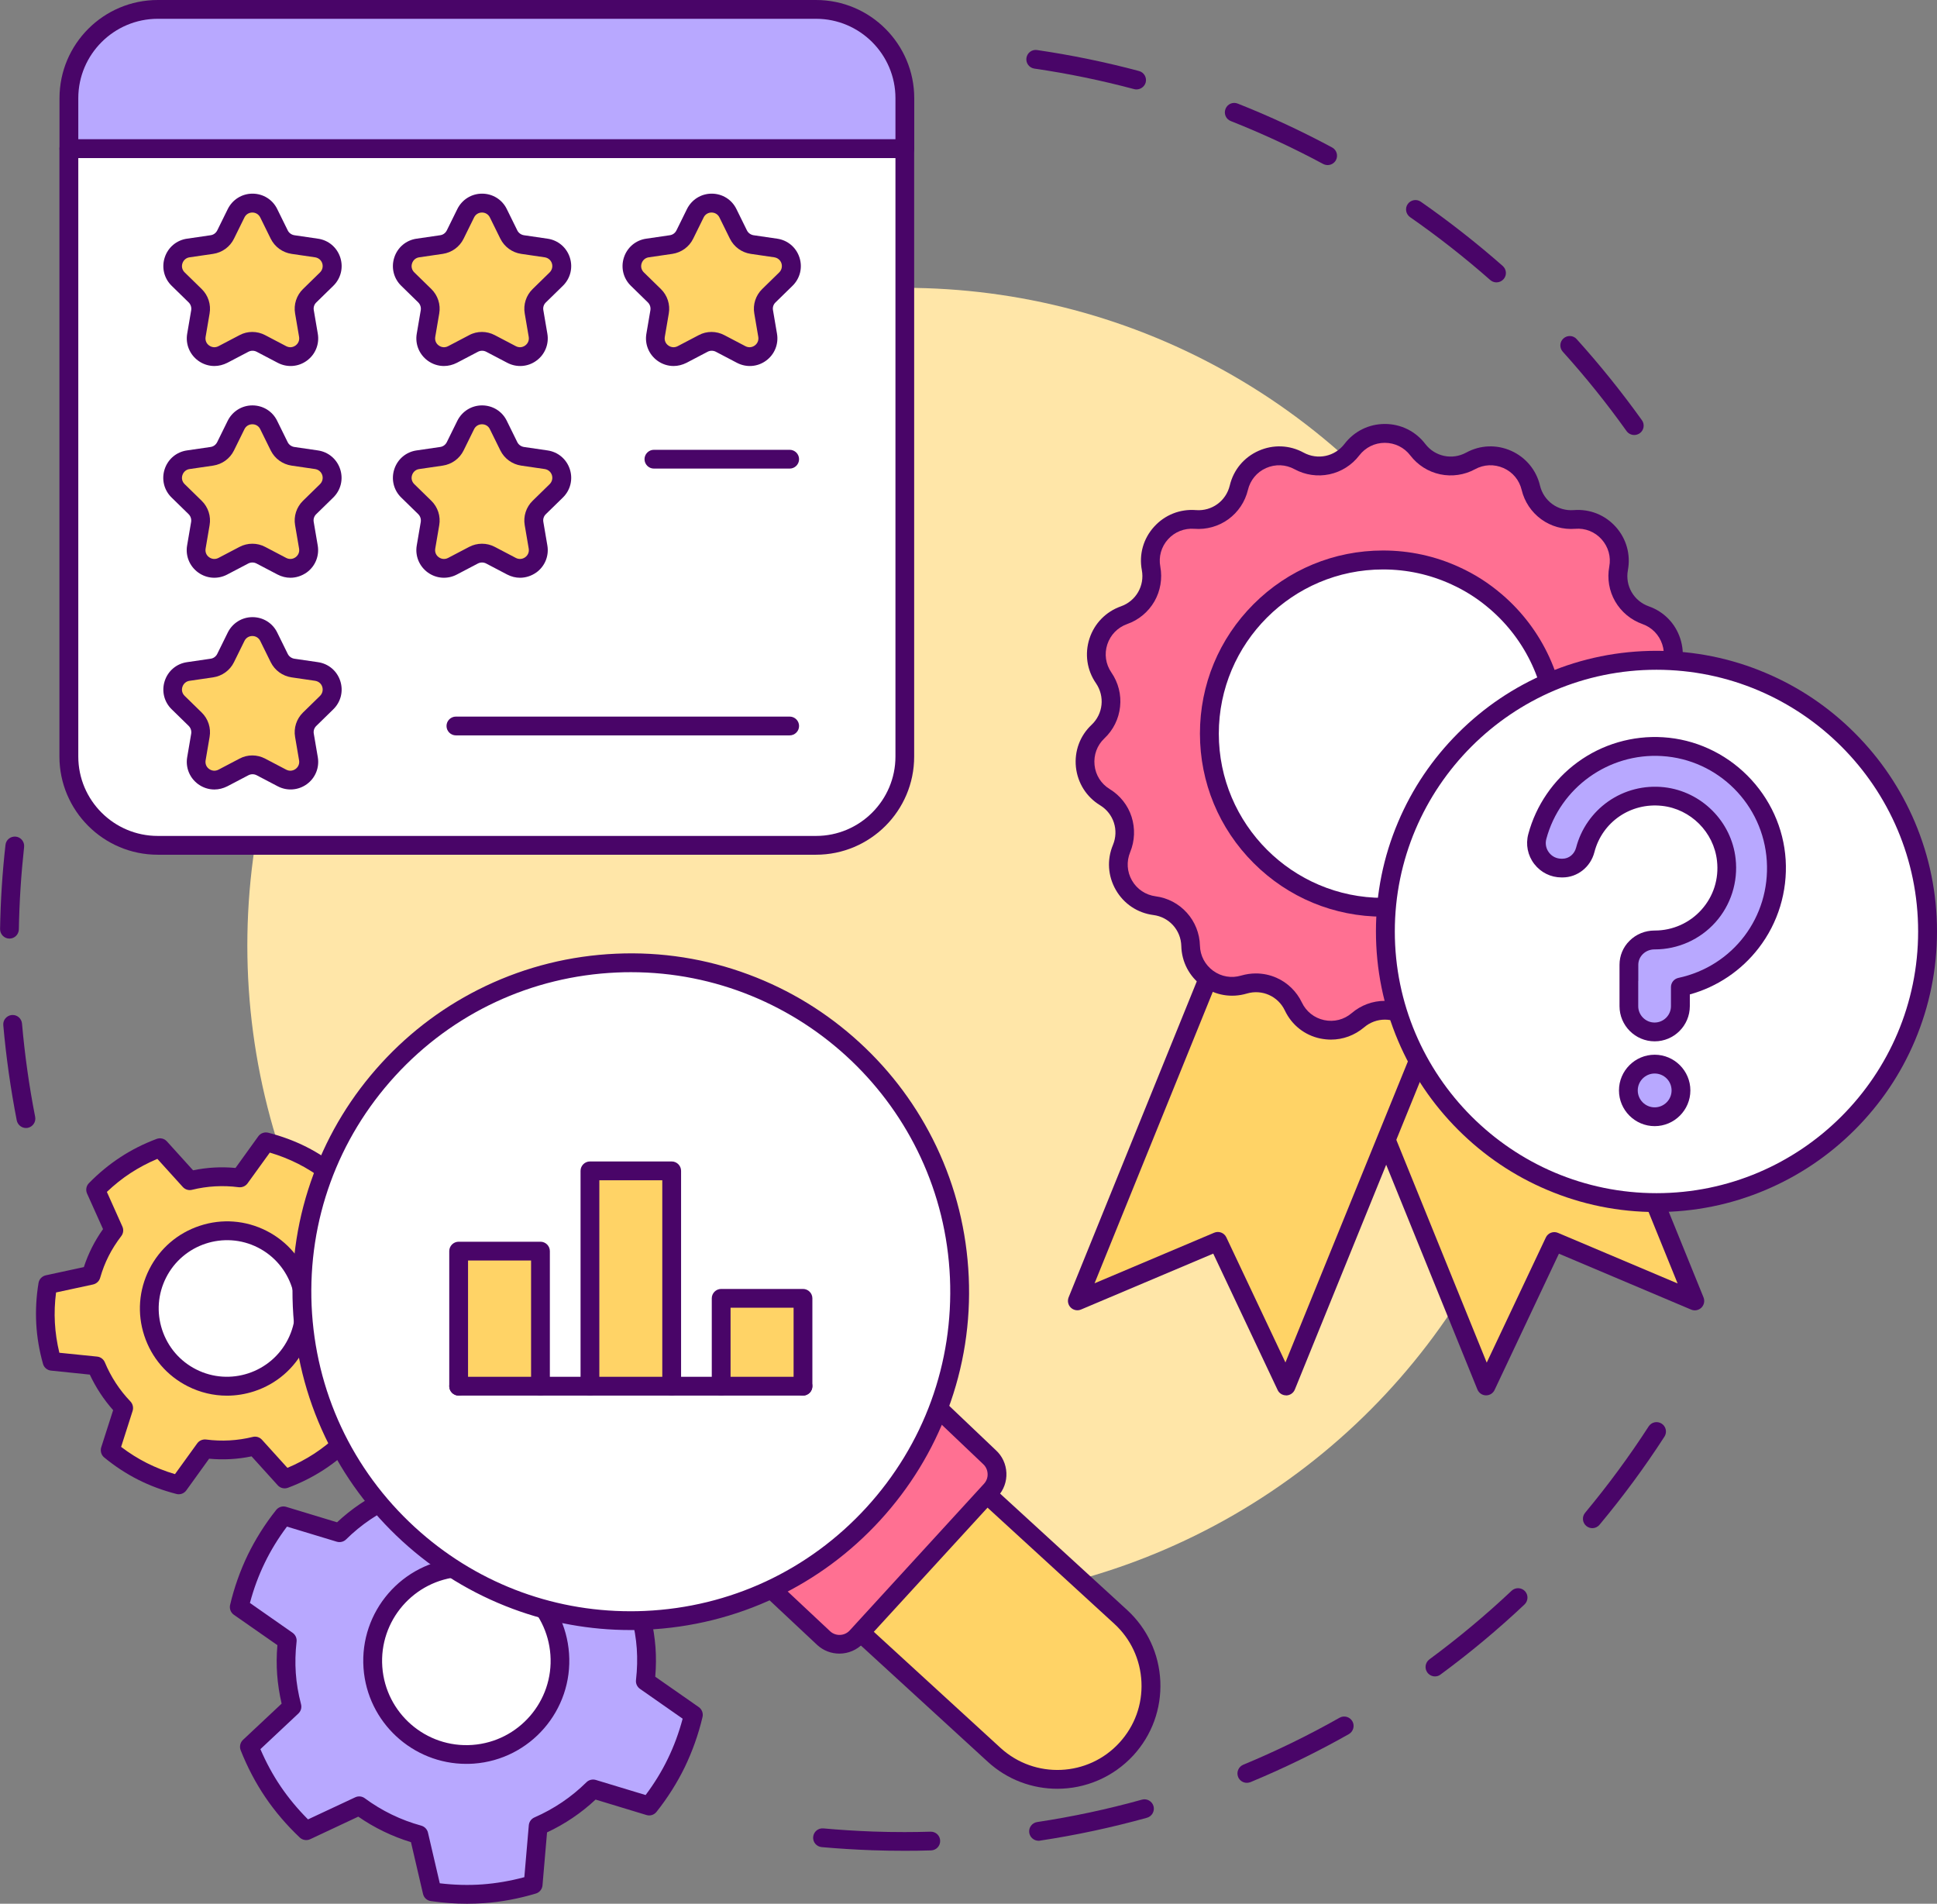 <?xml version="1.0" encoding="UTF-8"?><svg xmlns="http://www.w3.org/2000/svg" xmlns:xlink="http://www.w3.org/1999/xlink" height="2431.1" preserveAspectRatio="xMidYMid meet" version="1.0" viewBox="877.1 784.5 2474.0 2431.1" width="2474.0" zoomAndPan="magnify"><rect x="877.1" y="784.5" width="2474.0" height="2431.1" fill="#808080" stroke="none"/><g><g><g><g id="change1_30"><path d="M2964.4,1340c-3.7,0-7.4-1.7-9.8-5c-25.1-35.2-52.5-69.3-81.5-101.4c-4.4-4.9-4.1-12.5,0.9-16.9 c4.9-4.4,12.5-4.1,16.9,0.9c29.6,32.8,57.6,67.6,83.3,103.5c3.9,5.4,2.6,12.9-2.8,16.7C2969.2,1339.3,2966.8,1340,2964.4,1340z M2788.4,1145.1c-2.8,0-5.6-1-7.9-3c-32.5-28.6-66.9-55.6-102.4-80.3c-5.4-3.8-6.8-11.3-3-16.7c3.8-5.4,11.3-6.8,16.7-3 c36.2,25.2,71.4,52.8,104.6,82c5,4.4,5.5,12,1.1,16.9C2795.1,1143.7,2791.8,1145.1,2788.4,1145.1z M2572.8,995.3 c-1.9,0-3.9-0.5-5.7-1.4c-38.1-20.5-77.8-38.9-118-54.8c-6.2-2.4-9.2-9.4-6.7-15.6c2.4-6.2,9.4-9.2,15.6-6.7 c41,16.2,81.6,35.1,120.5,56c5.8,3.1,8,10.4,4.9,16.2C2581.2,993,2577.1,995.3,2572.8,995.3z M2328.7,898.7 c-1,0-2.1-0.1-3.1-0.4c-41.7-11.1-84.6-20-127.4-26.2c-6.6-1-11.1-7.1-10.1-13.6c1-6.6,7-11.1,13.6-10.1 c43.7,6.4,87.5,15.4,130.2,26.8c6.4,1.7,10.2,8.3,8.5,14.7C2338.9,895.1,2334,898.7,2328.7,898.7z" fill="#490568"/></g><g id="change1_15"><path d="M910.3,2225c-5.6,0-10.6-4-11.8-9.7c-7.8-40-13.6-80.9-17.2-121.6c-0.6-6.6,4.3-12.4,10.9-13 c6.6-0.6,12.4,4.3,13,10.9c3.5,39.9,9.1,79.9,16.8,119.1c1.3,6.5-3,12.8-9.5,14.1C911.8,2224.9,911.1,2225,910.3,2225z M889.2,1983.1c-0.1,0-0.1,0-0.2,0c-6.6-0.1-11.9-5.6-11.8-12.2c0.6-35.8,2.9-72,6.9-107.4c0.7-6.6,6.6-11.3,13.2-10.6 c6.6,0.7,11.3,6.7,10.6,13.2c-3.8,34.7-6.1,70.1-6.7,105.2C901,1977.9,895.7,1983.1,889.2,1983.1z" fill="#490568"/></g><g id="change1_27"><path d="M2032.5,3148c-13.8,0-27.8-0.2-41.6-0.7c-21.4-0.8-43.1-2.1-64.3-4c-6.6-0.6-11.5-6.4-10.9-13 c0.6-6.6,6.4-11.5,13-10.9c20.8,1.9,42,3.2,63,4c13.5,0.5,27.3,0.7,40.8,0.7c11,0,22.1-0.2,33.1-0.5c6.7-0.2,12.2,5,12.3,11.6 c0.2,6.6-5,12.1-11.6,12.3C2055,3147.9,2043.7,3148,2032.5,3148z M2203.6,3135.2c-5.8,0-11-4.3-11.9-10.2 c-1-6.6,3.5-12.7,10.1-13.7c45-6.8,90-16.4,133.8-28.6c6.4-1.8,13,2,14.8,8.3c1.8,6.4-2,13-8.3,14.8 c-44.7,12.4-90.7,22.3-136.6,29.2C2204.8,3135.2,2204.2,3135.2,2203.6,3135.2z M2469.6,3061.2c-4.7,0-9.2-2.8-11.1-7.4 c-2.5-6.1,0.4-13.1,6.5-15.7c42-17.4,83.4-37.6,123-60c5.8-3.3,13.1-1.2,16.4,4.5c3.3,5.8,1.2,13.1-4.5,16.4 c-40.5,22.9-82.7,43.5-125.6,61.3C2472.6,3060.9,2471.1,3061.2,2469.6,3061.2z M2709.9,2925.3c-3.7,0-7.3-1.7-9.7-4.9 c-3.9-5.3-2.8-12.8,2.5-16.8c36.6-27,72-56.5,105.1-87.7c4.8-4.5,12.4-4.3,17,0.5c4.5,4.8,4.3,12.4-0.5,17 c-33.8,31.9-69.9,62-107.3,89.5C2714.9,2924.6,2712.4,2925.3,2709.9,2925.3z M2910.9,2736c-2.7,0-5.4-0.9-7.7-2.8 c-5.1-4.2-5.8-11.8-1.5-16.9c29.1-35,56.4-72,81.1-110.2c3.6-5.6,11-7.2,16.6-3.6c5.6,3.6,7.2,11,3.6,16.6 c-25.2,39-53.1,76.8-82.9,112.5C2917.7,2734.5,2914.3,2736,2910.9,2736z" fill="#490568"/></g><g id="change2_1"><circle cx="2032.8" cy="1991.9" fill="#ffe6a8" r="839.8"/></g></g><g><g><g><g id="change3_13"><path d="M2873.3 2032.5L2932.6 2176.7 2962.9 2251.4 3041.8 2445.8 2862.3 2369.9 2775.2 2554.4 2590.4 2099.2z" fill="#ffd366"/></g><g id="change1_19"><path d="M2775.2,2566.4c-0.1,0-0.2,0-0.3,0c-4.8-0.1-9-3.1-10.8-7.5l-184.8-455.2c-2.5-6.1,0.5-13.1,6.6-15.6 c6.1-2.5,13.1,0.5,15.6,6.6l174.5,429.9l75.5-159.8c2.7-5.8,9.6-8.4,15.5-5.9l152.8,64.6l-98.4-242.3l-59.2-144.1 c-2.5-6.1,0.4-13.1,6.5-15.7c6.1-2.5,13.1,0.4,15.7,6.5l59.2,144.2l109.3,269.2c1.8,4.5,0.8,9.7-2.7,13.1 c-3.5,3.4-8.6,4.4-13.1,2.5l-168.9-71.4l-82.2,174.1C2784,2563.8,2779.8,2566.4,2775.2,2566.4z" fill="#490568"/></g></g><g><g id="change3_6"><path d="M2420.2 2033.9L2253.1 2445.8 2432.6 2369.9 2519.7 2554.4 2755.8 1974.1z" fill="#ffd366"/></g><g id="change1_8"><path d="M2519.7,2566.4c-4.6,0-8.9-2.7-10.8-6.9l-82.2-174.1l-168.9,71.4c-4.5,1.9-9.6,0.9-13.1-2.5 c-3.5-3.4-4.5-8.6-2.7-13.1l167.1-411.9c2.5-6.1,9.5-9.1,15.6-6.6c6.1,2.5,9.1,9.5,6.6,15.6l-156.2,385l152.8-64.6 c5.9-2.5,12.8,0.1,15.5,5.9l75.5,159.8l225.8-555.1c2.5-6.1,9.5-9.1,15.6-6.6c6.1,2.5,9.1,9.5,6.6,15.6L2530.9,2559 c-1.8,4.4-6,7.3-10.8,7.5C2520,2566.4,2519.8,2566.4,2519.7,2566.4z" fill="#490568"/></g></g><g><g id="change4_1"><path d="M2688,1358.8L2688,1358.8c15.9,20.8,44.5,26.8,67.5,14.3c30.7-16.7,68.8,0.3,76.9,34.2 c6.1,25.4,29.7,42.6,55.8,40.5c34.8-2.8,62.8,28.2,56.3,62.6v0c-4.8,25.7,9.8,51,34.5,59.7c32.9,11.6,45.8,51.3,26,80.1 c-14.8,21.5-11.8,50.6,7.2,68.6c25.4,24,21,65.5-8.8,83.7c-22.3,13.6-31.3,41.5-21.3,65.6c13.4,32.2-7.5,68.4-42.1,72.9 c-25.9,3.4-45.5,25.1-46.1,51.2v0c-0.9,34.9-34.6,59.5-68.1,49.5c-25-7.5-51.8,4.4-63,28.1c-15,31.5-55.8,40.2-82.3,17.5 c-19.8-17-49.1-17-69,0c-26.5,22.7-67.4,14-82.3-17.5c-11.2-23.6-38-35.5-63-28.1h0c-33.5,10-67.3-14.6-68.1-49.5v0 c-0.6-26.1-20.2-47.9-46.1-51.2c-34.6-4.5-55.5-40.7-42.1-72.9c10-24.1,1-52-21.3-65.6c-29.8-18.2-34.2-59.7-8.8-83.7 c19-18,22-47.1,7.2-68.6c-19.8-28.7-6.9-68.5,26-80.1c24.6-8.7,39.3-34,34.5-59.7v0c-6.4-34.3,21.5-65.4,56.3-62.6 c26,2.1,49.7-15.1,55.8-40.5c8.1-34,46.3-51,76.9-34.2c22.9,12.5,51.6,6.4,67.5-14.3C2625,1331,2666.7,1331,2688,1358.8z" fill="#ff7092"/></g><g id="change1_24"><path d="M2577.1,2112.1c-4.5,0-9.1-0.5-13.7-1.4c-20-4.2-36.4-17.2-45.2-35.7c-8.7-18.4-29.2-27.5-48.7-21.7 c-19.6,5.8-40.2,2.3-56.8-9.7c-16.5-12-26.3-30.6-26.8-51c-0.5-20.3-15.5-37-35.7-39.6c-20.2-2.6-37.7-14.3-47.9-32 c-10.2-17.7-11.6-38.6-3.7-57.5c7.8-18.8,0.9-40.1-16.5-50.7c-17.4-10.6-28.6-28.4-30.8-48.7c-2.1-20.3,5.1-40,20-54 c14.8-14,17.1-36.3,5.6-53.1c-11.6-16.8-14.6-37.6-8.3-57c6.3-19.4,21-34.4,40.2-41.2c19.2-6.8,30.4-26.2,26.7-46.2 c-3.8-20.1,1.9-40.3,15.6-55.4c13.7-15.2,33.2-22.9,53.5-21.3c20.3,1.6,38.4-11.6,43.2-31.4c4.7-19.9,18.1-36,36.8-44.3 c18.6-8.3,39.6-7.5,57.5,2.3c17.9,9.7,39.8,5.1,52.2-11.1c12.4-16.2,31.2-25.5,51.6-25.5c20.4,0,39.2,9.3,51.6,25.5 c12.4,16.2,34.3,20.8,52.2,11.1c17.9-9.8,38.9-10.6,57.5-2.3c18.6,8.3,32.1,24.5,36.8,44.3c4.7,19.8,22.9,33,43.2,31.4 c20.4-1.6,39.8,6.1,53.5,21.3c13.7,15.2,19.3,35.4,15.6,55.4c-3.7,20,7.5,39.4,26.7,46.2c19.3,6.8,33.9,21.8,40.2,41.2 c6.3,19.4,3.3,40.2-8.3,57c-11.6,16.8-9.2,39.1,5.6,53.1c14.8,14,22.1,33.7,20,54c-2.1,20.3-13.3,38-30.8,48.7 c-17.4,10.6-24.3,31.9-16.5,50.7c7.8,18.8,6.5,39.8-3.7,57.5c-10.2,17.7-27.7,29.3-47.9,32c-20.2,2.6-35.2,19.3-35.7,39.6 c-0.5,20.4-10.3,39-26.8,51c-16.5,12-37.2,15.5-56.8,9.7c-19.5-5.8-40,3.3-48.7,21.7c-8.8,18.4-25.2,31.4-45.2,35.7 c-20,4.2-40.3-0.9-55.8-14.2c-15.5-13.2-37.9-13.2-53.3,0C2607.2,2106.7,2592.4,2112.1,2577.1,2112.1z M2481.2,2027.6 c9,0,18.1,1.9,26.4,5.6c14.2,6.3,25.6,17.5,32.3,31.5c5.5,11.6,15.9,19.8,28.5,22.5c12.6,2.7,25.4-0.6,35.2-9 c11.8-10.1,26.8-15.6,42.3-15.6c15.5,0,30.5,5.6,42.3,15.6c9.8,8.4,22.6,11.6,35.2,9c12.6-2.7,23-10.9,28.5-22.5 c6.6-14,18.1-25.2,32.3-31.5s30.1-7.3,45-2.9c12.3,3.7,25.4,1.4,35.8-6.1c10.4-7.6,16.6-19.3,16.9-32.2 c0.4-15.5,6.3-30.4,16.7-41.9c10.4-11.5,24.5-19,39.9-21c12.8-1.7,23.8-9,30.2-20.2c6.4-11.1,7.3-24.4,2.3-36.2 c-6-14.3-6.6-30.3-1.8-45.1c4.8-14.7,14.7-27.3,27.9-35.4c11-6.7,18.1-17.9,19.4-30.7c1.3-12.8-3.2-25.2-12.6-34.1 c-11.3-10.7-18.4-25-20-40.4c-1.6-15.4,2.3-30.9,11.1-43.7c7.3-10.6,9.2-23.7,5.2-35.9c-4-12.2-13.2-21.7-25.4-26 c-14.6-5.2-26.9-15.4-34.7-28.8c-7.8-13.4-10.4-29.2-7.6-44.4c2.4-12.7-1.2-25.4-9.8-35s-20.9-14.5-33.7-13.4 c-15.5,1.2-30.9-3.1-43.4-12.2c-12.5-9.1-21.4-22.4-25-37.5c-3-12.5-11.4-22.7-23.2-27.9c-11.8-5.2-25-4.7-36.3,1.5 c-13.6,7.4-29.5,9.7-44.6,6.5c-15.2-3.2-28.7-11.8-38.1-24.1c0,0,0,0,0,0c-7.8-10.2-19.7-16.1-32.6-16.1s-24.7,5.9-32.6,16.1 c-9.4,12.3-23,20.9-38.1,24.1c-15.2,3.2-31,0.9-44.6-6.5c-11.3-6.2-24.5-6.7-36.3-1.5c-11.8,5.2-20.2,15.4-23.2,27.9 c-3.6,15.1-12.5,28.4-25,37.5s-28,13.4-43.4,12.2c-12.8-1-25.1,3.9-33.7,13.4c-8.6,9.6-12.2,22.3-9.8,35 c2.8,15.2,0.1,31-7.6,44.4c-7.8,13.4-20.1,23.7-34.7,28.8c-12.1,4.3-21.4,13.8-25.4,26c-4,12.2-2.1,25.3,5.2,35.9 c8.8,12.8,12.8,28.3,11.1,43.7c-1.6,15.4-8.7,29.8-20,40.4c-9.4,8.8-13.9,21.3-12.6,34.1c1.3,12.8,8.4,24,19.4,30.7 c13.2,8.1,23.2,20.6,27.9,35.4s4.1,30.7-1.8,45.1c-4.9,11.9-4.1,25.1,2.3,36.2c6.4,11.1,17.4,18.5,30.2,20.2 c15.4,2,29.5,9.4,39.9,21c10.4,11.5,16.3,26.4,16.7,41.9c0.3,12.9,6.5,24.6,16.9,32.2c10.4,7.6,23.5,9.8,35.8,6.1 C2468.7,2028.5,2474.9,2027.6,2481.2,2027.6z" fill="#490568"/></g></g><g><g id="change5_8"><path d="M2787.8,1553c47.4,40.7,77.4,101,77.4,168.4c0,122.5-99.3,221.7-221.7,221.7 c-122.5,0-221.7-99.3-221.7-221.7c0-122.5,99.3-221.7,221.7-221.7c32.9,0,64.1,7.2,92.2,20 C2755.2,1528.6,2771.6,1539.1,2787.8,1553z" fill="#fff"/></g><g id="change1_17"><path d="M2643.5,1955.1c-62.4,0-121.1-24.3-165.3-68.5c-44.1-44.1-68.5-102.8-68.5-165.3 c0-62.4,24.3-121.1,68.5-165.3c44.1-44.1,102.8-68.5,165.3-68.5c33.9,0,66.6,7.1,97.2,21.1c20.4,9.3,37.8,20.5,54.9,35.1l0,0 c51.9,44.5,81.6,109.2,81.6,177.5c0,62.4-24.3,121.1-68.5,165.3C2764.7,1930.8,2706,1955.1,2643.5,1955.1z M2643.5,1511.7 c-115.6,0-209.7,94.1-209.7,209.7c0,115.6,94.1,209.7,209.7,209.7s209.7-94.1,209.7-209.7c0-61.3-26.7-119.3-73.2-159.2l0,0 c-15.3-13.1-31-23.2-49.2-31.5C2703.3,1518.1,2674,1511.7,2643.5,1511.7z" fill="#490568"/></g></g></g><g><g><g id="change5_1"><path d="M3339.1,1974.1c0,191.2-155,346.2-346.2,346.2c-191.2,0-346.2-155-346.2-346.2 c0-191.2,155-346.2,346.2-346.2C3184,1627.8,3339.1,1782.8,3339.1,1974.1L3339.1,1974.1z" fill="#fff"/></g><g id="change1_1"><path d="M2992.8,2332.3c-48.4,0-95.3-9.5-139.4-28.2c-42.7-18-81-43.9-113.9-76.8c-32.9-32.9-58.7-71.2-76.8-113.9 c-18.7-44.2-28.2-91.1-28.2-139.5c0-48.4,9.5-95.3,28.2-139.4c18-42.7,43.9-81,76.8-113.9c32.9-32.9,71.2-58.7,113.9-76.8 c44.2-18.7,91.1-28.2,139.4-28.2s95.3,9.5,139.4,28.2c42.7,18,81,43.9,113.9,76.8c32.9,32.9,58.7,71.2,76.8,113.9 c18.7,44.2,28.2,91.1,28.2,139.4c0,48.4-9.5,95.3-28.2,139.5c-18,42.7-43.9,81-76.8,113.9s-71.2,58.7-113.9,76.8 C3088.1,2322.8,3041.2,2332.3,2992.8,2332.3z M2992.8,1639.8c-184.3,0-334.2,149.9-334.2,334.2 c0,184.3,149.9,334.2,334.2,334.2c184.3,0,334.2-149.9,334.2-334.2C3327.1,1789.8,3177.1,1639.8,2992.8,1639.8z" fill="#490568"/></g></g><g><g id="change6_3"><path d="M3024.1,2177c0,18.6-15,33.6-33.6,33.6s-33.6-15-33.6-33.6c0-18.6,15-33.6,33.6-33.6 S3024.1,2158.4,3024.1,2177z" fill="#b8a8ff"/></g><g id="change1_10"><path d="M2990.5,2222.6c-25.1,0-45.6-20.5-45.6-45.6c0-25.1,20.5-45.6,45.6-45.6s45.6,20.5,45.6,45.6 C3036.1,2202.1,3015.6,2222.6,2990.5,2222.6z M2990.5,2155.4c-11.9,0-21.6,9.7-21.6,21.6c0,11.9,9.7,21.6,21.6,21.6 c11.9,0,21.6-9.7,21.6-21.6C3012.1,2165,3002.4,2155.4,2990.5,2155.4z" fill="#490568"/></g></g><g><g id="change6_2"><path d="M3145.8,1883.1c-4.8-77.4-67.8-140.4-145.2-145.2c-76.2-4.7-141.5,45.5-160,114.8 c-5.5,20.3,9.9,40.3,30.9,40.3h1.2c13.9,0,25.6-9.7,29.1-23.2c11.1-42.7,52.2-73.3,99.4-68.1c42.1,4.6,76.2,38.8,80.8,80.8 c6.1,55.4-37.1,102.3-91.3,102.3h-0.3c-18-0.1-32.8,13.8-32.8,31.8v20.4h0v32.3c0,18.2,14.7,32.9,32.9,32.9 c18.2,0,32.9-14.7,32.9-32.9v-24.4C3096.6,2029.2,3150.7,1962,3145.8,1883.1z" fill="#b8a8ff"/></g><g id="change1_23"><path d="M2990.5,2114.3c-24.8,0-44.9-20.2-44.9-44.9V2037c0-0.1,0-0.3,0-0.4v-20c0-11.6,4.5-22.5,12.8-30.7 c8.5-8.5,19.9-13.1,32.1-13.1h0.3c22.7,0,44.4-9.7,59.5-26.6c15.3-17.1,22.4-39.3,19.8-62.4c-4-36.6-33.6-66.2-70.2-70.2 c-40-4.4-76.4,20.5-86.4,59.2c-4.9,19-21.7,32.2-40.7,32.2h-1.2c-13.8,0-26.5-6.3-34.9-17.2c-8.4-10.9-11.2-24.9-7.6-38.2 c9.8-36.6,32.1-69.2,62.9-91.7c31.4-23,70.3-34.4,109.4-31.9c40.3,2.5,78.5,19.9,107.5,48.9s46.4,67.2,48.9,107.5c0,0,0,0,0,0 c2.5,40.6-9.7,80.7-34.4,112.7c-22.2,28.9-53.2,49.7-88,59.3v15C3035.4,2094.1,3015.3,2114.3,2990.5,2114.3z M2969.5,2037.5 v31.9c0,11.5,9.4,20.9,20.9,20.9s20.9-9.4,20.9-20.9v-24.4c0-5.7,4-10.5,9.5-11.7c69.9-15,117.4-77.8,112.9-149.4l0,0 c-4.5-71.9-62-129.5-133.9-133.9c-68-4.2-130.1,40.3-147.7,105.9c-1.6,6.1-0.4,12.4,3.5,17.4c3.8,5,9.6,7.8,15.9,7.8h1.2 c8.2,0,15.3-5.7,17.5-14.3c6.2-23.7,20.7-44.6,40.9-58.8c20.7-14.5,46-21,71.4-18.2c47.7,5.3,86.2,43.7,91.4,91.4 c3.3,29.5-6.1,59.1-25.8,81.1c-19.7,22-47.9,34.6-77.4,34.6h-0.3c0,0-0.1,0-0.1,0c-5.8,0-11.1,2.2-15,6.1 c-3.7,3.7-5.7,8.5-5.7,13.7v20.4C2969.6,2037.2,2969.6,2037.3,2969.5,2037.5z" fill="#490568"/></g></g></g></g><g><g><g><g id="change6_4"><path d="M1243,2921.9c-1-14.4-0.6-28.6,1-42.5l-61.3-42.8c4.9-20.8,12-41.4,21.7-61.4c9.7-20,21.5-38.3,34.8-55.1 l71.6,21.7c20-19.8,43.7-35.9,70.1-47.4l6.4-74.6c20.5-6.1,41.8-10.3,64-11.9c22.2-1.6,43.9-0.5,65.1,2.6l17,72.9 c27.7,7.6,53.5,20.1,76.1,36.9l67.8-31.7c15.5,14.7,29.8,31.1,42.3,49.5c12.5,18.4,22.4,37.8,30.3,57.6l-54.6,51.1 c3.5,13.5,6,27.5,7.1,41.9c1,14.4,0.6,28.6-1,42.5l61.3,42.8c-4.9,20.8-12,41.4-21.7,61.4c-9.7,20-21.5,38.3-34.8,55.1 l-71.6-21.7c-20,19.8-43.7,35.9-70.1,47.4l-6.4,74.6c-20.5,6.1-41.8,10.3-64,11.9c-22.2,1.6-43.9,0.5-65.1-2.6l-17-72.9 c-27.7-7.6-53.5-20.1-76.1-36.9l-67.8,31.7c-15.5-14.7-29.8-31.1-42.3-49.5c-12.5-18.4-22.4-37.8-30.3-57.6l54.6-51.1 C1246.5,2950.3,1244,2936.4,1243,2921.9z" fill="#b8a8ff"/></g><g id="change1_20"><path d="M1473.6,3215.6c-15.3,0-30.8-1.1-46.3-3.4c-4.9-0.7-8.8-4.3-9.9-9.1l-15.4-66.1 c-24.1-7.4-46.7-18.3-67.3-32.6l-61.4,28.8c-4.5,2.1-9.8,1.2-13.3-2.1c-16.8-15.9-31.6-33.2-44-51.5 c-12.4-18.3-23-38.5-31.5-60c-1.8-4.6-0.6-9.8,2.9-13.2l49.4-46.3c-2.9-12.6-4.8-25-5.7-37.1l0,0c-0.9-12.1-0.8-24.7,0.3-37.6 l-55.6-38.8c-4-2.8-5.9-7.8-4.8-12.6c5.3-22.5,13-44,22.6-63.9c9.7-19.9,21.8-39.2,36.2-57.3c3.1-3.9,8.2-5.5,12.9-4l64.9,19.7 c18.3-17.1,39.1-31.2,62-41.9l5.8-67.6c0.4-4.9,3.8-9.1,8.5-10.5c22.1-6.6,44.5-10.8,66.6-12.3c22.1-1.6,44.8-0.7,67.7,2.7 c4.9,0.7,8.8,4.3,9.9,9.1l15.4,66.1c24.1,7.4,46.7,18.3,67.3,32.6l61.4-28.8c4.5-2.1,9.8-1.2,13.3,2.1 c16.8,15.9,31.6,33.2,44,51.5c12.4,18.3,23,38.5,31.5,60c1.8,4.6,0.6,9.8-3,13.2l-49.4,46.3c2.9,12.6,4.8,25,5.7,37.1 c0.9,12.1,0.8,24.7-0.3,37.6l55.6,38.8c4,2.8,5.9,7.8,4.8,12.6c-5.3,22.5-13,43.9-22.6,63.9c-9.7,19.9-21.8,39.2-36.2,57.3 c-3.1,3.9-8.2,5.5-12.9,4l-64.9-19.7c-18.3,17.1-39.1,31.2-62,41.9l-5.8,67.6c-0.4,4.9-3.8,9.1-8.5,10.5 c-22.1,6.6-44.5,10.8-66.6,12.3C1487.9,3215.3,1480.8,3215.6,1473.6,3215.6z M1438.8,3189.5c18.4,2.2,36.7,2.7,54.4,1.4 c17.7-1.3,35.7-4.4,53.6-9.2l5.7-66.3c0.4-4.4,3.1-8.2,7.2-10c24.9-10.9,47.3-26,66.4-44.9c3.1-3.1,7.7-4.2,11.9-3l63.7,19.3 c11.1-14.8,20.7-30.4,28.4-46.4c7.8-16,14.1-33.1,18.9-51.1l-54.5-38.1c-3.6-2.5-5.6-6.8-5.1-11.2c1.6-14.1,1.9-27.3,1-40.3 c-0.9-13-3.1-26-6.7-39.8c-1.1-4.3,0.2-8.8,3.4-11.8l48.5-45.5c-7.3-17-16-33.1-26-47.8c-10-14.7-21.7-28.8-34.8-41.9 l-60.3,28.2c-4,1.9-8.7,1.4-12.2-1.2c-21.7-16-45.9-27.8-72.2-35c-4.2-1.2-7.5-4.6-8.5-8.8l-15.1-64.8 c-18.4-2.2-36.7-2.7-54.4-1.4c-17.7,1.3-35.7,4.4-53.6,9.2l-5.7,66.3c-0.4,4.4-3.1,8.2-7.2,10c-24.9,10.9-47.3,26-66.4,44.9 c-3.1,3.1-7.7,4.2-11.9,3l-63.7-19.3c-11.1,14.8-20.7,30.4-28.4,46.4c-7.8,16-14.1,33.1-18.9,51.1l54.5,38.1 c3.6,2.5,5.6,6.8,5.1,11.2c-1.6,14.1-1.9,27.3-1,40.3l0,0c0.9,13,3.1,26,6.7,39.8c1.1,4.3-0.2,8.8-3.4,11.8l-48.5,45.5 c7.3,17,16,33.1,26,47.8c10,14.7,21.7,28.8,34.8,41.9l60.3-28.2c4-1.9,8.7-1.4,12.2,1.2c21.7,16,45.9,27.8,72.2,35 c4.2,1.2,7.5,4.6,8.5,8.8L1438.8,3189.5z" fill="#490568"/></g></g><g><g id="change5_3"><circle cx="1472.7" cy="2905.4" fill="#fff" r="119.6" transform="rotate(-45.001 1472.64 2905.422)"/></g><g id="change1_4"><path d="M1472.6,3037c-68.3,0-126.2-53-131.2-122.2c-5.2-72.4,49.4-135.5,121.8-140.7c35.1-2.5,69,8.8,95.6,31.8 c26.6,23,42.6,55,45.1,90.1c5.2,72.4-49.4,135.5-121.8,140.7l0,0C1478.9,3036.9,1475.8,3037,1472.6,3037z M1481.3,3024.7 L1481.3,3024.7L1481.3,3024.7z M1472.9,2797.8c-2.6,0-5.2,0.1-7.9,0.3c-59.2,4.3-103.9,55.9-99.6,115.1 c4.3,59.2,55.9,103.9,115.1,99.6l0,0c59.2-4.3,103.9-55.9,99.6-115.1c-2.1-28.7-15.2-54.8-36.9-73.6 C1523.4,2807,1498.7,2797.8,1472.9,2797.8z" fill="#490568"/></g></g></g><g><g><g id="change3_12"><path d="M1005.3,2382.9c5-9.8,10.8-18.8,17.2-27.3l-23.2-51.7c11.3-11.6,23.9-22.2,38.1-31.5 c14.1-9.2,28.9-16.5,44.1-22.3l38.1,42c20.7-5.1,42.4-6.4,64.1-3.5l33.2-46c15.7,4,31.2,9.6,46.3,17.2 c15.1,7.6,28.8,16.8,41.3,27l-17.3,54.1c15.1,15.7,26.9,33.9,35.1,53.7l56.4,5.8c4.4,15.6,7.3,31.8,8.2,48.7 c0.9,16.8-0.1,33.3-2.8,49.3l-55.4,12c-3,10.2-6.8,20.2-11.7,30c-5,9.8-10.8,18.8-17.2,27.3l23.2,51.7 c-11.3,11.6-23.9,22.2-38.1,31.5c-14.1,9.2-28.9,16.5-44.1,22.3l-38.1-42c-20.7,5.1-42.4,6.4-64.1,3.5l-33.2,46 c-15.7-4-31.2-9.6-46.3-17.2c-15.1-7.6-28.8-16.8-41.3-27l17.3-54.1c-15.1-15.7-26.9-33.9-35.1-53.7l-56.4-5.8 c-4.4-15.6-7.3-31.8-8.2-48.7c-0.9-16.8,0.1-33.3,2.8-49.3l55.4-12C996.5,2402.7,1000.3,2392.7,1005.3,2382.9z" fill="#ffd366"/></g><g id="change1_31"><path d="M1105.4,2692.7c-1,0-2-0.1-3-0.4c-17.2-4.4-33.6-10.5-48.7-18.1c-15.2-7.7-29.8-17.2-43.5-28.5 c-3.8-3.1-5.3-8.3-3.8-13l15.2-47.4c-12.1-13.7-22.1-28.9-29.8-45.4l-49.5-5.1c-4.9-0.5-9-3.9-10.3-8.7 c-4.8-17.1-7.7-34.3-8.6-51.3c-0.9-17,0-34.4,2.9-51.9c0.8-4.9,4.5-8.7,9.3-9.8l48.6-10.5c2.9-8.9,6.4-17.3,10.4-25.2l10.7,5.4 l-10.7-5.4c4-7.9,8.7-15.7,14.1-23.3l-20.4-45.4c-2-4.5-1.1-9.8,2.4-13.3c12.4-12.7,25.9-23.8,40.1-33.1 c14.2-9.3,29.8-17.2,46.4-23.4c4.6-1.7,9.8-0.5,13.1,3.2l33.4,36.9c17.8-3.7,36-4.7,54.2-3l29.1-40.4c2.9-4,7.9-5.8,12.7-4.6 c17.2,4.4,33.6,10.5,48.7,18.1c15.2,7.7,29.8,17.2,43.5,28.5c3.8,3.1,5.3,8.3,3.8,13l-15.2,47.4c12.1,13.7,22.1,28.9,29.8,45.4 l49.5,5.1c4.9,0.5,9,3.9,10.3,8.7c4.8,17.1,7.7,34.3,8.6,51.3c0.9,17,0,34.4-2.9,51.9c-0.8,4.9-4.5,8.7-9.3,9.8l-48.6,10.5 c-2.9,8.9-6.4,17.3-10.4,25.2c-4,7.9-8.7,15.7-14.1,23.3l20.4,45.4c2,4.5,1.1,9.8-2.4,13.3c-12.4,12.7-25.9,23.8-40.1,33.1 c-14.2,9.3-29.8,17.2-46.4,23.4c-4.6,1.7-9.8,0.5-13.1-3.2l-33.4-36.9c-17.8,3.7-36,4.7-54.2,3l-29.1,40.4 C1112.8,2690.9,1109.2,2692.7,1105.4,2692.7z M1031.8,2632.2c10.5,8,21.5,14.9,32.8,20.6s23.4,10.5,36,14.2l28.4-39.3 c2.6-3.6,6.9-5.4,11.3-4.9c20.1,2.6,40.1,1.5,59.6-3.3c4.3-1.1,8.8,0.3,11.8,3.6l32.5,35.9c12.1-5.1,23.6-11.2,34.2-18.1 c10.6-6.9,20.7-15,30.3-24.1l-19.8-44.1c-1.8-4-1.3-8.7,1.4-12.2c6.4-8.4,11.7-16.7,16.1-25.4c4.4-8.7,8-17.8,10.9-28 c1.2-4.2,4.7-7.4,9-8.4l47.3-10.2c1.7-13.1,2.2-26,1.4-38.7c-0.7-12.6-2.6-25.5-5.7-38.3l-48.2-4.9c-4.4-0.4-8.2-3.3-9.9-7.3 c-7.7-18.5-18.7-35.4-32.7-50c-3-3.2-4.1-7.8-2.8-12l14.8-46.1c-10.5-8-21.5-14.9-32.8-20.6c-11.3-5.7-23.4-10.5-36-14.2 l-28.4,39.3c-2.6,3.6-6.9,5.4-11.3,4.9c-20.1-2.6-40.1-1.5-59.6,3.3c-4.3,1.1-8.8-0.3-11.8-3.6l-32.5-35.9 c-12.1,5.1-23.6,11.2-34.2,18.1c-10.6,6.9-20.7,15-30.3,24.1l19.8,44.2c1.8,4,1.3,8.7-1.4,12.2c-6.4,8.4-11.7,16.7-16.1,25.4 c-4.4,8.7-8,17.8-10.9,28c-1.2,4.2-4.7,7.4-9,8.4l-47.3,10.2c-1.7,13.1-2.2,26-1.5,38.7c0.7,12.6,2.6,25.5,5.7,38.3l48.2,4.9 c4.4,0.4,8.2,3.3,9.9,7.3c7.7,18.5,18.7,35.4,32.7,50c3,3.2,4.1,7.8,2.8,12L1031.8,2632.2z" fill="#490568"/></g></g><g><g id="change5_4"><circle cx="1167.1" cy="2455.4" fill="#fff" r="99.3"/></g><g id="change1_5"><path d="M1167,2566.8c-17.2,0-34.3-4-50.1-12c-26.5-13.4-46.2-36.3-55.5-64.6c-9.3-28.2-7-58.4,6.4-84.9 s36.3-46.2,64.6-55.5c28.2-9.3,58.4-7,84.9,6.4c54.8,27.7,76.8,94.7,49.1,149.5c-13.4,26.5-36.3,46.2-64.6,55.5 C1190.4,2564.9,1178.7,2566.8,1167,2566.8z M1127.7,2533.3c42.9,21.7,95.5,4.4,117.2-38.5c21.7-42.9,4.4-95.5-38.5-117.2 s-95.5-4.4-117.2,38.5c-10.5,20.8-12.3,44.4-5,66.6C1091.5,2504.8,1106.9,2522.8,1127.7,2533.3z" fill="#490568"/></g></g></g><g><g id="change3_8"><path d="M2110.7,2668.1l197.6,181c48.7,44.6,52,120.2,7.4,168.9c-44.6,48.7-120.2,52-168.9,7.4l-197.6-181 L2110.7,2668.1z" fill="#ffd366"/></g><g id="change1_12"><path d="M2227.5,3068.8c-31.8,0-63.6-11.4-88.8-34.5l-197.6-181c-4.9-4.5-5.2-12.1-0.7-17c4.5-4.9,12.1-5.2,17-0.7 l197.6,181c43.7,40,111.9,37.1,151.9-6.7c19.4-21.2,29.4-48.6,28.1-77.3c-1.3-28.7-13.6-55.2-34.8-74.6l-197.6-181 c-4.9-4.5-5.2-12.1-0.7-17s12.1-5.2,17-0.7l197.6,181c25.9,23.7,41,56.1,42.6,91.2c1.5,35.1-10.7,68.7-34.4,94.6 C2298.6,3054.4,2263.1,3068.8,2227.5,3068.8z" fill="#490568"/></g></g><g><g id="change4_2"><path d="M2075.6,2583.2l65.3,62.1c12.1,11.1,12.9,29.9,1.8,42l-171.5,187.3c-11.1,12.1-29.9,12.9-42,1.8l-66.7-62.5 L2075.6,2583.2z" fill="#ff7092"/></g><g id="change1_18"><path d="M1949.2,2896.2c-10.1,0-20.2-3.6-28.2-10.9c0,0-0.1-0.1-0.1-0.1l-66.7-62.5c-4.8-4.5-5.1-12.1-0.5-17 s12.1-5.1,17-0.5l66.7,62.5c7.2,6.6,18.4,6.1,25-1.1l171.5-187.3c3.2-3.5,4.9-8,4.6-12.8c-0.2-4.7-2.2-9.1-5.7-12.3 c-0.1-0.1-0.1-0.1-0.2-0.2l-65.3-62.1c-4.8-4.6-5-12.2-0.4-17c4.6-4.8,12.2-5,17-0.4l65.2,62c8.2,7.5,12.9,17.8,13.4,28.9 c0.5,11.1-3.4,21.8-10.9,30L1980,2882.7C1971.8,2891.6,1960.5,2896.2,1949.2,2896.2z" fill="#490568"/></g></g><g><g id="change5_7"><ellipse cx="1682.8" cy="2434" fill="#fff" rx="420.1" ry="420" transform="rotate(-45.001 1682.742 2434.063)"/></g><g id="change1_16"><path d="M1682.3,2866.1c-51.5,0-101.9-9.1-150.1-27c-52.4-19.5-99.9-48.6-141.3-86.5s-74.5-82.7-98.5-133.1 c-24.8-52.2-38.7-108.3-41.3-166.5c-2.6-58.3,6.4-115.3,26.6-169.5c19.5-52.4,48.6-99.9,86.5-141.3s82.7-74.5,133.1-98.5 c52.2-24.8,108.3-38.7,166.5-41.3c58.3-2.6,115.3,6.4,169.5,26.6c52.4,19.5,99.9,48.6,141.3,86.5 c41.4,37.9,74.5,82.7,98.5,133.1c24.8,52.2,38.7,108.3,41.3,166.5c2.6,58.3-6.4,115.3-26.6,169.5 c-19.5,52.4-48.6,99.9-86.5,141.3s-82.7,74.5-133.1,98.5c-52.2,24.8-108.3,38.7-166.5,41.3 C1695.2,2866,1688.8,2866.1,1682.3,2866.1z M1683,2026c-6,0-12,0.1-18.1,0.4c-108.9,4.8-209.4,51.7-283,132 c-73.6,80.4-111.5,184.6-106.8,293.5c4.8,108.9,51.7,209.4,132,283c75.9,69.5,173,107.2,275.2,107.2c6.1,0,12.2-0.1,18.3-0.4 c108.9-4.8,209.4-51.7,283-132c73.6-80.4,111.5-184.6,106.8-293.5C2080.9,2197.4,1899.8,2026,1683,2026z" fill="#490568"/></g></g><g><g><g id="change3_11"><path d="M1798.2 2442.5H1902.7V2554.7H1798.2z" fill="#ffd366"/></g><g id="change1_29"><path d="M1902.7,2566.7c-6.6,0-12-5.4-12-12v-100.2h-80.5v100.2c0,6.6-5.4,12-12,12s-12-5.4-12-12v-112.2 c0-6.6,5.4-12,12-12h104.5c6.6,0,12,5.4,12,12v112.2C1914.7,2561.3,1909.3,2566.7,1902.7,2566.7z" fill="#490568"/></g></g><g><g id="change3_9"><path d="M1630.6 2279.8H1735V2554.8H1630.6z" fill="#ffd366"/></g><g id="change1_13"><path d="M1735,2566.7c-6.6,0-12-5.4-12-12v-263h-80.4v263c0,6.6-5.4,12-12,12s-12-5.4-12-12v-275 c0-6.6,5.4-12,12-12H1735c6.6,0,12,5.4,12,12v275C1747,2561.3,1741.6,2566.7,1735,2566.7z" fill="#490568"/></g></g><g><g id="change3_10"><path d="M1462.9 2382.2H1567.4V2554.7H1462.9z" fill="#ffd366"/></g><g id="change1_28"><path d="M1567.4,2566.7c-6.6,0-12-5.4-12-12v-160.5h-80.5v160.5c0,6.6-5.4,12-12,12s-12-5.4-12-12v-172.5 c0-6.6,5.4-12,12-12h104.5c6.6,0,12,5.4,12,12v172.5C1579.4,2561.3,1574,2566.7,1567.4,2566.7z" fill="#490568"/></g></g><g id="change1_26"><path d="M1902.7,2566.7h-439.8c-6.6,0-12-5.4-12-12s5.4-12,12-12h439.8c6.6,0,12,5.4,12,12 S1909.3,2566.7,1902.7,2566.7z" fill="#490568"/></g></g></g><g><g><g><g id="change6_1"><path d="M2032.8,909.9v64.5H965.1v-64.5c0-62.7,50.8-113.4,113.5-113.4h840.8 C1982,796.4,2032.8,847.2,2032.8,909.9z" fill="#b8a8ff"/></g><g id="change1_3"><path d="M2032.8,986.4H965.1c-6.6,0-12-5.4-12-12v-64.5c0-69.2,56.3-125.4,125.5-125.4h840.8 c69.2,0,125.4,56.3,125.4,125.4v64.5C2044.8,981,2039.4,986.4,2032.8,986.4z M977.1,962.4h1043.7v-52.5 c0-55.9-45.5-101.4-101.4-101.4h-840.8c-55.9,0-101.5,45.5-101.5,101.4L977.1,962.4L977.1,962.4z" fill="#490568"/></g></g><g><g id="change5_6"><path d="M2032.8,974.4v776.2c0,62.7-50.8,113.4-113.4,113.4h-840.8c-62.6,0-113.5-50.7-113.5-113.4V974.4H2032.8z" fill="#fff"/></g><g id="change1_9"><path d="M1919.3,1876h-840.8c-69.2,0-125.5-56.3-125.5-125.4V974.4c0-6.6,5.4-12,12-12h1067.7c6.6,0,12,5.4,12,12 v776.2C2044.8,1819.8,1988.5,1876,1919.3,1876z M977.1,986.4v764.2c0,55.9,45.5,101.4,101.5,101.4h840.8 c55.9,0,101.4-45.5,101.4-101.4V986.4H977.1z" fill="#490568"/></g></g></g><g><g><g id="change3_4"><path d="M1220.3,1597.7l13.4,27.2c3.4,6.9,9.9,11.6,17.5,12.7l30.1,4.4c19.1,2.8,26.7,26.2,12.9,39.7l-21.7,21.2 c-5.5,5.3-8,13.1-6.7,20.6l5.1,29.9c3.3,19-16.7,33.5-33.8,24.5l-26.9-14.1c-6.8-3.6-14.9-3.6-21.7,0l-26.9,14.1 c-17.1,9-37-5.5-33.8-24.5l5.1-29.9c1.3-7.6-1.2-15.3-6.7-20.6l-21.7-21.2c-13.8-13.5-6.2-36.9,12.9-39.7l30.1-4.4 c7.6-1.1,14.1-5.9,17.5-12.7l13.4-27.2C1187.1,1580.4,1211.8,1580.4,1220.3,1597.7z" fill="#ffd366"/></g><g id="change1_22"><path d="M1150.9,1792.7c-7.3,0-14.5-2.3-20.7-6.8c-10.9-8-16.3-21.2-14-34.5l5.1-29.9c0.6-3.7-0.6-7.4-3.2-10 l-21.7-21.2c-9.7-9.4-13.1-23.3-8.9-36.2s15.1-22.1,28.5-24l30.1-4.4c3.7-0.5,6.8-2.8,8.5-6.2l13.4-27.2 c6-12.1,18.1-19.7,31.6-19.7s25.7,7.5,31.6,19.7l13.4,27.2c1.6,3.3,4.8,5.6,8.5,6.2l30.1,4.4c13.4,1.9,24.3,11.1,28.5,24 c4.2,12.9,0.8,26.7-8.9,36.2l-21.7,21.2c-2.7,2.6-3.9,6.3-3.2,10l5.1,29.9c2.3,13.3-3.1,26.6-14,34.5 c-10.9,7.9-25.2,9-37.2,2.7l-26.9-14.1c-3.3-1.7-7.2-1.7-10.5,0l-26.9,14.1C1162.1,1791.3,1156.5,1792.7,1150.9,1792.7z M1199.4,1749.2c5.6,0,11.3,1.4,16.4,4.1l26.9,14.1c3.9,2,8.3,1.7,11.9-0.9c3.6-2.6,5.2-6.7,4.5-11l-5.1-29.9 c-2-11.4,1.8-23.1,10.1-31.2l21.7-21.2c3.1-3.1,4.2-7.4,2.9-11.6s-4.8-7-9.1-7.7l-30.1-4.4c-11.5-1.7-21.4-8.9-26.6-19.3 l-13.4-27.2c-1.9-3.9-5.7-6.3-10.1-6.3s-8.2,2.4-10.1,6.3l-13.4,27.2c-5.1,10.4-15.1,17.6-26.6,19.3l-30.1,4.4 c-4.3,0.6-7.7,3.5-9.1,7.7s-0.3,8.5,2.9,11.6l21.7,21.2c8.3,8.1,12.1,19.8,10.1,31.2l-5.1,29.9c-0.7,4.3,0.9,8.5,4.5,11 c3.6,2.6,8,2.9,11.9,0.9l26.9-14.1C1188.2,1750.5,1193.8,1749.2,1199.4,1749.2z" fill="#490568"/></g></g><g><g id="change3_5"><path d="M1513.6,1056.9l13.4,27.2c3.4,6.9,9.9,11.6,17.5,12.7l30.1,4.4c19.1,2.8,26.7,26.2,12.9,39.7l-21.7,21.2 c-5.5,5.3-8,13.1-6.7,20.6l5.1,29.9c3.3,19-16.7,33.5-33.8,24.5l-26.9-14.1c-6.8-3.6-14.9-3.6-21.7,0l-26.9,14.1 c-17.1,9-37-5.5-33.8-24.5l5.1-29.9c1.3-7.6-1.2-15.3-6.7-20.6l-21.7-21.2c-13.8-13.5-6.2-36.9,12.9-39.7l30.1-4.4 c7.6-1.1,14.1-5.9,17.5-12.7l13.4-27.2C1480.4,1039.6,1505,1039.6,1513.6,1056.9z" fill="#ffd366"/></g><g id="change1_7"><path d="M1444.1,1251.9c-7.3,0-14.5-2.3-20.7-6.8c-10.9-8-16.3-21.2-14-34.5l5.1-29.9c0.6-3.7-0.6-7.4-3.2-10 l-21.7-21.2c-9.7-9.4-13.1-23.3-8.9-36.2c4.2-12.9,15.1-22.1,28.5-24l30.1-4.4c3.7-0.5,6.8-2.8,8.5-6.2l13.4-27.2 c6-12.1,18.1-19.7,31.6-19.7s25.7,7.5,31.6,19.7l0,0l13.4,27.2c1.6,3.3,4.8,5.6,8.5,6.2l30.1,4.4c13.4,1.9,24.3,11.1,28.5,24 c4.2,12.9,0.8,26.7-8.9,36.2l-21.7,21.2c-2.7,2.6-3.9,6.3-3.2,10l5.1,29.9c2.3,13.3-3.1,26.6-14,34.5c-10.9,8-25.2,9-37.2,2.7 l-26.9-14.1c-3.3-1.7-7.2-1.7-10.5,0l-26.9,14.1C1455.4,1250.5,1449.7,1251.9,1444.1,1251.9z M1492.7,1208.4 c5.6,0,11.3,1.4,16.4,4.1l26.9,14.1c3.9,2,8.3,1.7,11.9-0.9c3.6-2.6,5.2-6.7,4.5-11l-5.1-29.9c-2-11.4,1.8-23.1,10.1-31.2 l21.7-21.2c3.1-3.1,4.2-7.4,2.9-11.6c-1.4-4.2-4.8-7-9.1-7.7l-30.1-4.4c-11.5-1.7-21.4-8.9-26.6-19.3l-13.4-27.2 c-1.9-3.9-5.7-6.3-10.1-6.3s-8.2,2.4-10.1,6.3l-13.4,27.2c-5.1,10.4-15.1,17.6-26.6,19.3l-30.1,4.4c-4.3,0.6-7.7,3.5-9.1,7.7 s-0.3,8.5,2.9,11.6l21.7,21.2c8.3,8.1,12.1,19.8,10.1,31.2l-5.1,29.9c-0.7,4.3,0.9,8.5,4.5,11c3.6,2.6,8,2.9,11.9,0.9 l26.9-14.1C1481.4,1209.7,1487.1,1208.4,1492.7,1208.4z" fill="#490568"/></g></g><g><g id="change3_1"><path d="M1806.8,1056.9l13.4,27.2c3.4,6.9,9.9,11.6,17.5,12.7l30.1,4.4c19.1,2.8,26.7,26.2,12.9,39.7l-21.7,21.2 c-5.5,5.3-8,13.1-6.7,20.6l5.1,29.9c3.3,19-16.7,33.5-33.8,24.5l-26.9-14.1c-6.8-3.6-14.9-3.6-21.7,0l-26.9,14.1 c-17.1,9-37-5.5-33.8-24.5l5.1-29.9c1.3-7.6-1.2-15.3-6.7-20.6l-21.7-21.2c-13.8-13.5-6.2-36.9,12.9-39.7l30.1-4.4 c7.6-1.1,14.1-5.9,17.5-12.7l13.4-27.2C1773.6,1039.6,1798.3,1039.6,1806.8,1056.9z" fill="#ffd366"/></g><g id="change1_2"><path d="M1737.4,1251.9c-7.3,0-14.5-2.3-20.7-6.8c-10.9-8-16.3-21.2-14-34.5l5.1-29.9c0.6-3.7-0.6-7.4-3.2-10 l-21.7-21.2c-9.7-9.4-13.1-23.3-8.9-36.2c4.2-12.9,15.1-22.1,28.5-24l30.1-4.4c3.7-0.5,6.8-2.8,8.5-6.2l13.4-27.2 c6-12.1,18.1-19.7,31.6-19.7s25.7,7.5,31.6,19.7l0,0l13.4,27.2c1.6,3.3,4.8,5.6,8.5,6.2l30.1,4.4c13.4,1.9,24.3,11.1,28.5,24 c4.2,12.9,0.8,26.7-8.9,36.2l-21.7,21.2c-2.7,2.6-3.9,6.3-3.2,10l5.1,29.9c2.3,13.3-3.1,26.6-14,34.5c-10.9,8-25.2,9-37.2,2.7 l-26.9-14.1c-3.3-1.7-7.2-1.7-10.5,0l-26.9,14.1C1748.6,1250.5,1743,1251.9,1737.4,1251.9z M1785.9,1208.4 c5.6,0,11.3,1.4,16.4,4.1l26.9,14.1c3.9,2,8.3,1.7,11.9-0.9c3.6-2.6,5.2-6.7,4.5-11l-5.1-29.9c-2-11.4,1.8-23.1,10.1-31.2 l21.7-21.2c3.1-3.1,4.2-7.4,2.9-11.6c-1.4-4.2-4.8-7-9.1-7.7l-30.1-4.4c-11.5-1.7-21.4-8.9-26.6-19.3l-13.4-27.2 c-1.9-3.9-5.7-6.3-10.1-6.3s-8.2,2.4-10.1,6.3l-13.4,27.2c-5.1,10.4-15.1,17.6-26.6,19.3l-30.1,4.4c-4.3,0.6-7.7,3.5-9.1,7.7 s-0.3,8.5,2.9,11.6l21.7,21.2c8.3,8.1,12.1,19.8,10.1,31.2l-5.1,29.9c-0.7,4.3,0.9,8.5,4.5,11c3.6,2.6,8,2.9,11.9,0.9 l26.9-14.1C1774.7,1209.7,1780.3,1208.4,1785.9,1208.4z" fill="#490568"/></g></g><g><g id="change3_2"><path d="M1220.3,1327.3l13.4,27.2c3.4,6.9,9.9,11.6,17.5,12.7l30.1,4.4c19.1,2.8,26.7,26.2,12.9,39.7l-21.7,21.2 c-5.5,5.3-8,13.1-6.7,20.6l5.1,29.9c3.3,19-16.7,33.5-33.8,24.5l-26.9-14.1c-6.8-3.6-14.9-3.6-21.7,0l-26.9,14.1 c-17.1,9-37-5.5-33.8-24.5l5.1-29.9c1.3-7.6-1.2-15.3-6.7-20.6l-21.7-21.2c-13.8-13.5-6.2-36.9,12.9-39.7l30.1-4.4 c7.6-1.1,14.1-5.9,17.5-12.7l13.4-27.2C1187.1,1310,1211.8,1310,1220.3,1327.3z" fill="#ffd366"/></g><g id="change1_21"><path d="M1248,1522.3c-5.6,0-11.2-1.4-16.4-4.1l-26.9-14.1c-3.3-1.7-7.2-1.7-10.5,0l-26.9,14.1 c-12,6.3-26.2,5.3-37.2-2.7c-10.9-8-16.3-21.2-14-34.5l5.1-29.9c0.6-3.7-0.6-7.4-3.2-10l-21.7-21.2 c-9.7-9.4-13.1-23.3-8.9-36.2c4.2-12.9,15.1-22.1,28.5-24l30.1-4.4c3.7-0.5,6.8-2.8,8.5-6.2l13.4-27.2 c6-12.1,18.1-19.7,31.6-19.7s25.7,7.5,31.6,19.7l13.4,27.2c1.6,3.3,4.8,5.6,8.5,6.2l30.1,4.4c13.4,1.9,24.3,11.1,28.5,24 c4.2,12.9,0.8,26.7-8.9,36.2l-21.7,21.2c-2.7,2.6-3.9,6.3-3.2,10l5.1,29.9c2.3,13.3-3.1,26.6-14,34.5 C1262.5,1520,1255.3,1522.3,1248,1522.3z M1199.4,1326.3c-4.4,0-8.2,2.4-10.1,6.3l-13.4,27.2c-5.1,10.4-15.1,17.6-26.6,19.3 l-30.1,4.4c-4.3,0.6-7.7,3.5-9.1,7.7s-0.3,8.5,2.9,11.6l21.7,21.2c8.3,8.1,12.1,19.8,10.1,31.2l-5.1,29.9 c-0.7,4.3,0.9,8.5,4.5,11c3.6,2.6,8,2.9,11.9,0.9l26.9-14.1c10.3-5.4,22.6-5.4,32.8,0l26.9,14.1c3.9,2,8.3,1.7,11.9-0.9 s5.2-6.7,4.5-11l-5.1-29.9c-2-11.4,1.8-23.1,10.1-31.2l21.7-21.2c3.1-3.1,4.2-7.4,2.9-11.6c-1.4-4.2-4.8-7-9.1-7.7l-30.1-4.4 c-11.5-1.7-21.4-8.9-26.6-19.3l-13.4-27.2C1207.6,1328.6,1203.8,1326.3,1199.4,1326.3z" fill="#490568"/></g></g><g><g id="change3_3"><path d="M1220.3,1056.9l13.4,27.2c3.4,6.9,9.9,11.6,17.5,12.7l30.1,4.4c19.1,2.8,26.7,26.2,12.9,39.7l-21.7,21.2 c-5.5,5.3-8,13.1-6.7,20.6l5.1,29.9c3.3,19-16.7,33.5-33.8,24.5l-26.9-14.1c-6.8-3.6-14.9-3.6-21.7,0l-26.9,14.1 c-17.1,9-37-5.5-33.8-24.5l5.1-29.9c1.3-7.6-1.2-15.3-6.7-20.6l-21.7-21.2c-13.8-13.5-6.2-36.9,12.9-39.7l30.1-4.4 c7.6-1.1,14.1-5.9,17.5-12.7l13.4-27.2C1187.1,1039.6,1211.8,1039.6,1220.3,1056.9z" fill="#ffd366"/></g><g id="change1_6"><path d="M1150.9,1251.9c-7.3,0-14.5-2.3-20.7-6.8c-10.9-8-16.3-21.2-14-34.5l5.1-29.9c0.6-3.7-0.6-7.4-3.2-10 l-21.7-21.2c-9.7-9.4-13.1-23.3-8.9-36.2c4.2-12.9,15.1-22.1,28.5-24l30.1-4.4c3.7-0.5,6.8-2.8,8.5-6.2l13.4-27.2 c6-12.1,18.1-19.7,31.6-19.7s25.7,7.5,31.6,19.7l13.4,27.2c1.6,3.3,4.8,5.6,8.5,6.2l30.1,4.4c13.4,1.9,24.3,11.1,28.5,24 c4.2,12.9,0.8,26.7-8.9,36.2l-21.7,21.2c-2.7,2.6-3.9,6.3-3.2,10l5.1,29.9c2.3,13.3-3.1,26.6-14,34.5c-10.9,8-25.2,9-37.2,2.7 l-26.9-14.1c-3.3-1.7-7.2-1.7-10.5,0l-26.9,14.1C1162.1,1250.5,1156.5,1251.9,1150.9,1251.9z M1199.4,1208.4 c5.6,0,11.3,1.4,16.4,4.1l26.9,14.1c3.9,2,8.3,1.7,11.9-0.9c3.6-2.6,5.2-6.7,4.5-11l-5.1-29.9c-2-11.4,1.8-23.1,10.1-31.2 l21.7-21.2c3.1-3.1,4.2-7.4,2.9-11.6c-1.4-4.2-4.8-7-9.1-7.7l-30.1-4.4c-11.5-1.7-21.4-8.9-26.6-19.3l-13.4-27.2 c-1.9-3.9-5.7-6.3-10.1-6.3s-8.2,2.4-10.1,6.3l-13.4,27.2c-5.1,10.4-15.1,17.6-26.6,19.3l-30.1,4.4c-4.3,0.6-7.7,3.5-9.1,7.7 s-0.3,8.5,2.9,11.6l21.7,21.2c8.3,8.1,12.1,19.8,10.1,31.2l-5.1,29.9c-0.7,4.3,0.9,8.5,4.5,11c3.6,2.6,8,2.9,11.9,0.9 l26.9-14.1C1188.2,1209.7,1193.8,1208.4,1199.4,1208.4z" fill="#490568"/></g></g><g><g id="change3_7"><path d="M1513.6,1327.3l13.4,27.2c3.4,6.9,9.9,11.6,17.5,12.7l30.1,4.4c19.1,2.8,26.7,26.2,12.9,39.7l-21.7,21.2 c-5.5,5.3-8,13.1-6.7,20.6l5.1,29.9c3.3,19-16.7,33.5-33.8,24.5l-26.9-14.1c-6.8-3.6-14.9-3.6-21.7,0l-26.9,14.1 c-17.1,9-37-5.5-33.8-24.5l5.1-29.9c1.3-7.6-1.2-15.3-6.7-20.6l-21.7-21.2c-13.8-13.5-6.2-36.9,12.9-39.7l30.1-4.4 c7.6-1.1,14.1-5.9,17.5-12.7l13.4-27.2C1480.4,1310,1505,1310,1513.6,1327.3z" fill="#ffd366"/></g><g id="change1_25"><path d="M1541.3,1522.3c-5.6,0-11.2-1.4-16.4-4.1l-26.9-14.1c-3.3-1.7-7.2-1.7-10.5,0l-26.9,14.1 c-12,6.3-26.2,5.3-37.2-2.7c-10.9-8-16.3-21.2-14-34.5l5.1-29.9c0.6-3.7-0.6-7.4-3.2-10l-21.7-21.2 c-9.7-9.4-13.1-23.3-8.9-36.2c4.2-12.9,15.1-22.1,28.5-24l30.1-4.4c3.7-0.5,6.8-2.8,8.5-6.2l13.4-27.2 c6-12.1,18.1-19.7,31.6-19.7s25.7,7.5,31.6,19.7l0,0l13.4,27.2c1.6,3.3,4.8,5.6,8.5,6.2l30.1,4.4c13.4,1.9,24.3,11.1,28.5,24 c4.2,12.9,0.8,26.7-8.9,36.2l-21.7,21.2c-2.7,2.6-3.9,6.3-3.2,10l5.1,29.9c2.3,13.3-3.1,26.6-14,34.5 C1555.8,1520,1548.6,1522.3,1541.3,1522.3z M1492.7,1326.3c-4.4,0-8.2,2.4-10.1,6.3l-13.4,27.2c-5.1,10.4-15.1,17.6-26.6,19.3 l-30.1,4.4c-4.3,0.6-7.7,3.5-9.1,7.7s-0.3,8.5,2.9,11.6l21.7,21.2c8.3,8.1,12.1,19.8,10.1,31.2l-5.1,29.9 c-0.7,4.3,0.9,8.5,4.5,11c3.6,2.6,8,2.9,11.9,0.9l26.9-14.1c10.3-5.4,22.6-5.4,32.8,0l26.9,14.1c3.9,2,8.3,1.7,11.9-0.9 s5.2-6.7,4.5-11l-5.1-29.9c-2-11.4,1.8-23.1,10.1-31.2l21.7-21.2c3.1-3.1,4.2-7.4,2.9-11.6c-1.4-4.2-4.8-7-9.1-7.7l-30.1-4.4 c-11.5-1.7-21.4-8.9-26.6-19.3l-13.4-27.2C1500.9,1328.6,1497.1,1326.3,1492.7,1326.3z" fill="#490568"/></g></g><g><g id="change5_5"><path d="M1712.3,1370.9h173.4H1712.3z" fill="#fff"/></g><g id="change1_14"><path d="M1885.7,1382.9h-173.4c-6.6,0-12-5.4-12-12c0-6.6,5.4-12,12-12h173.4c6.6,0,12,5.4,12,12 C1897.7,1377.5,1892.3,1382.9,1885.7,1382.9z" fill="#490568"/></g></g><g><g id="change5_2"><path d="M1459.4,1711.6h426.3H1459.4z" fill="#fff"/></g><g id="change1_11"><path d="M1885.7,1723.6h-426.3c-6.6,0-12-5.4-12-12s5.4-12,12-12h426.3c6.6,0,12,5.4,12,12 S1892.3,1723.6,1885.7,1723.6z" fill="#490568"/></g></g></g></g></g></g></svg>